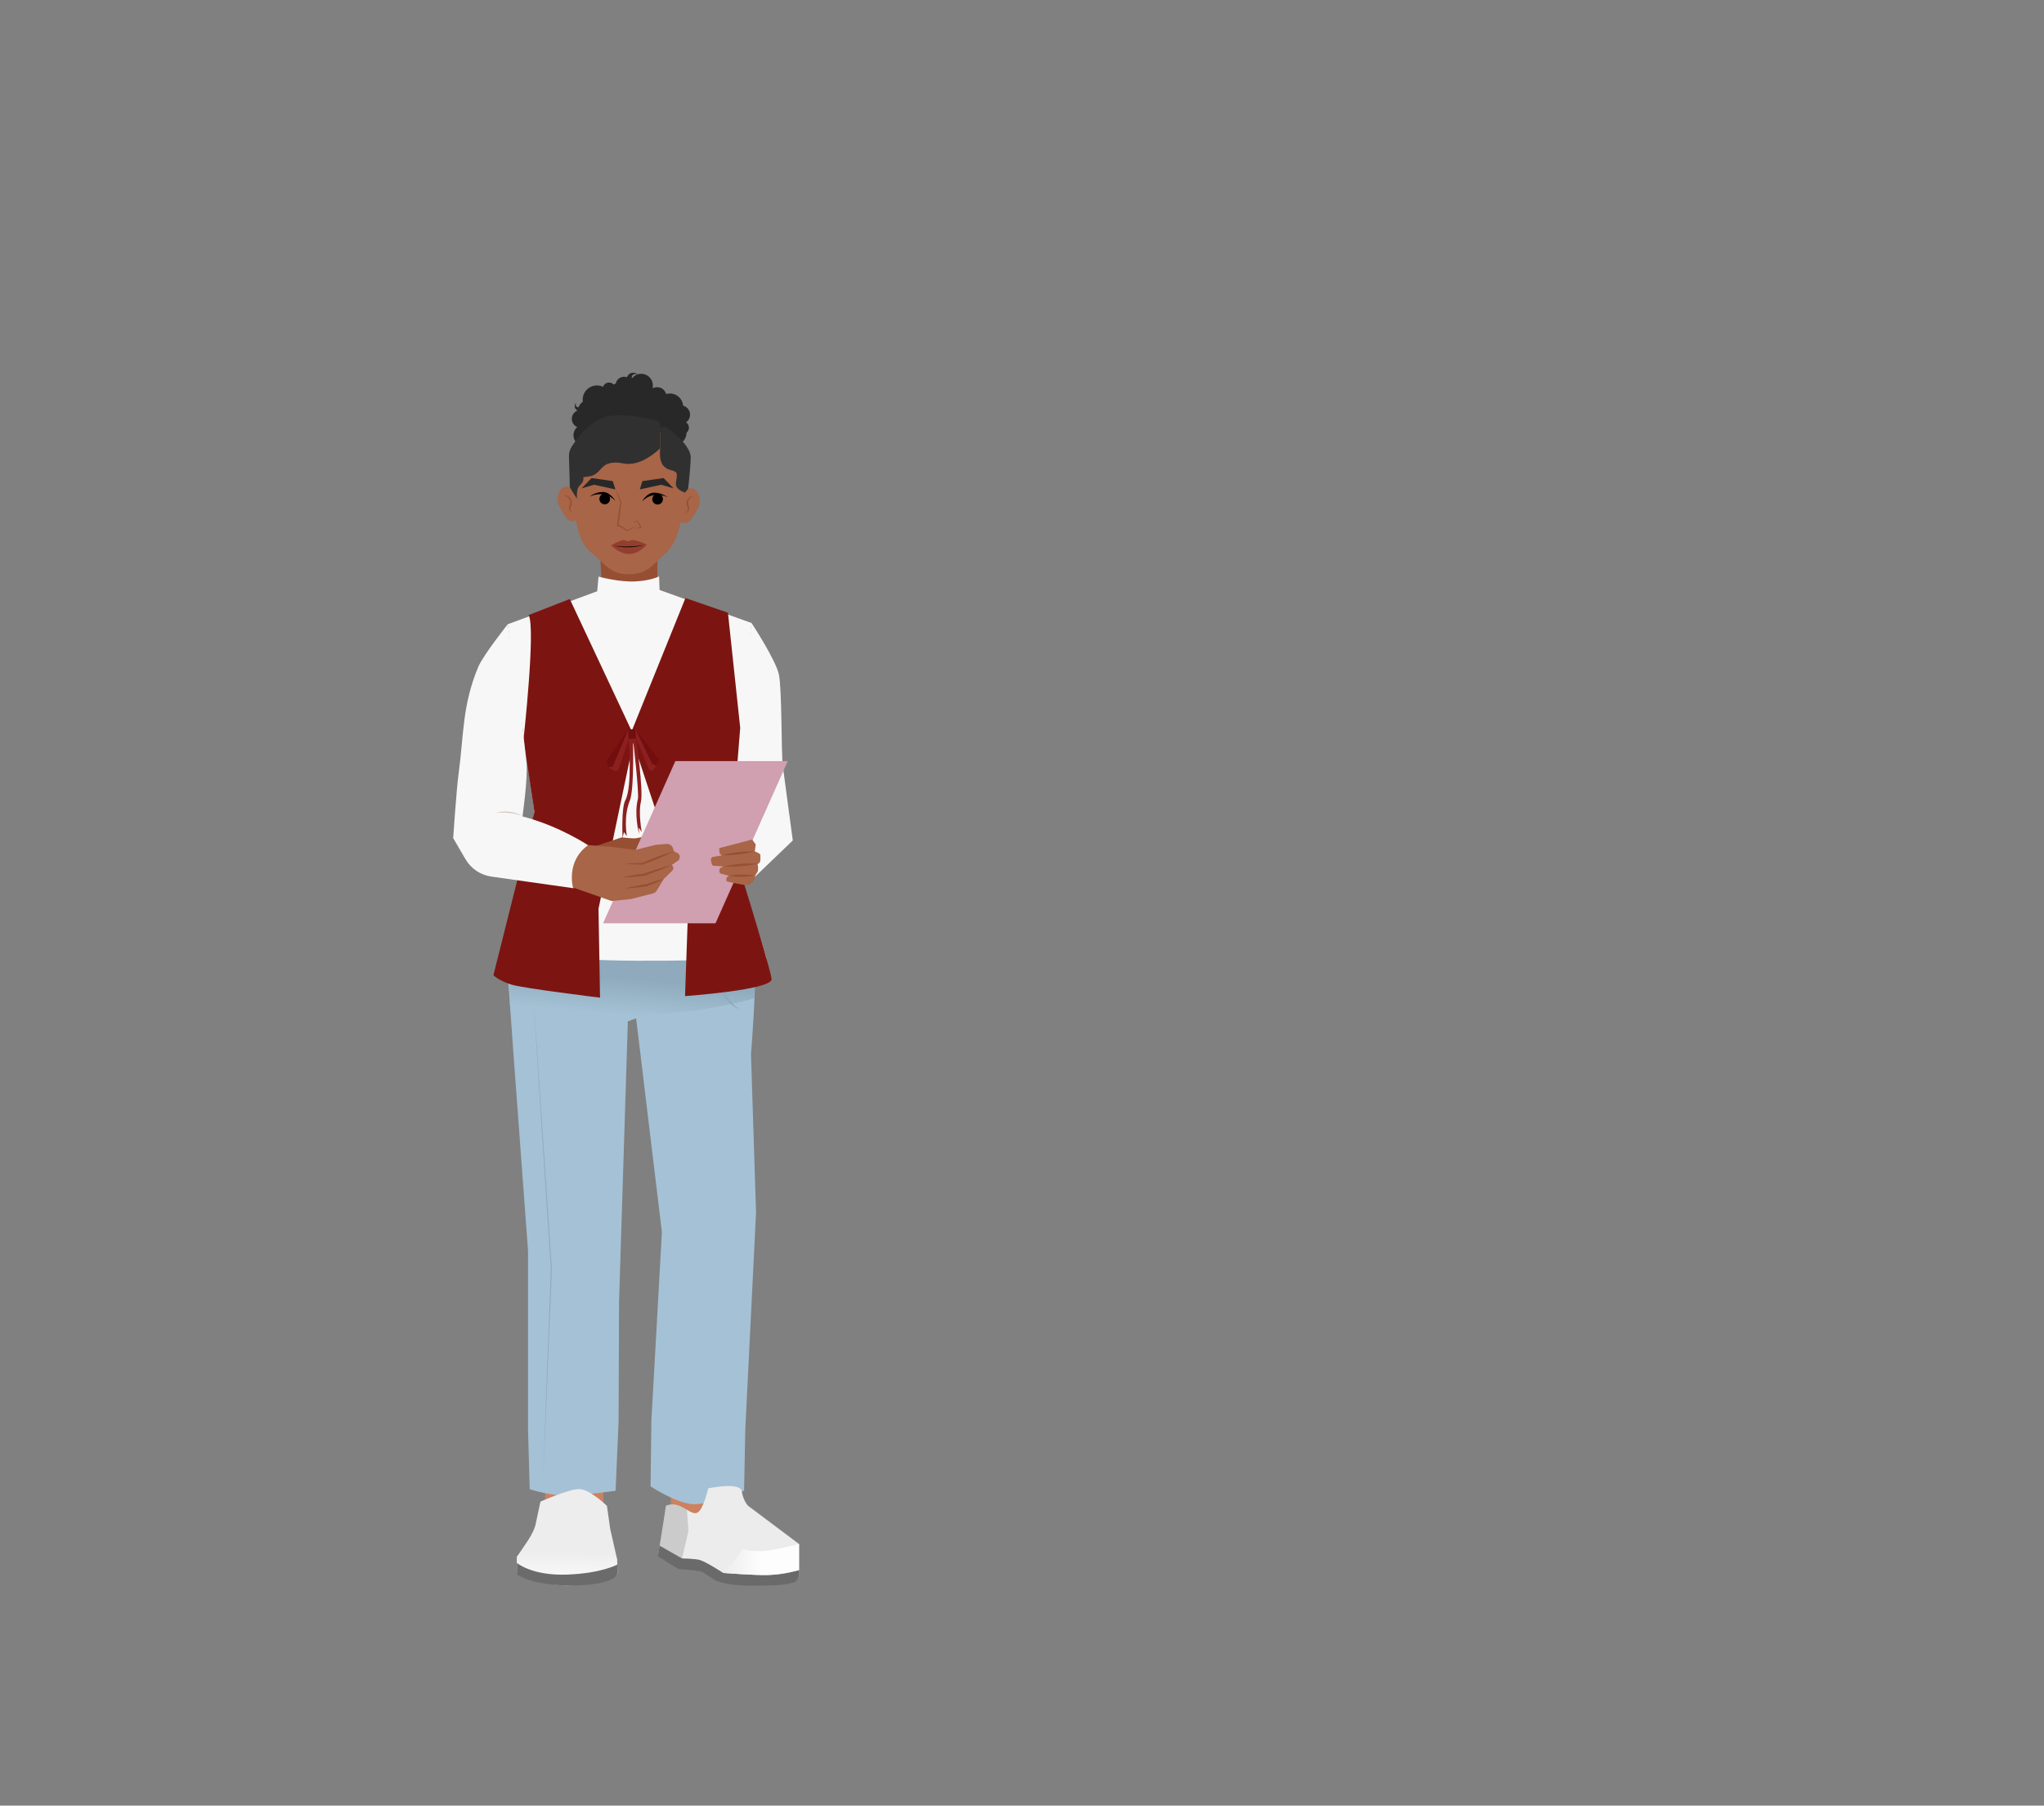 <?xml version="1.0" encoding="UTF-8"?>
<svg id="b" data-name="Ebene 2" xmlns="http://www.w3.org/2000/svg" xmlns:xlink="http://www.w3.org/1999/xlink" viewBox="0 0 1310.32 1157.54">
  <rect x="0" y="0" width="1310.32" height="1157.54" fill="#808080" stroke="none"/>
  <defs>
    <linearGradient id="d" data-name="Unbenannter Verlauf 10" x1="4378.44" y1="612.22" x2="4381.68" y2="650.9" gradientTransform="translate(4783.89) rotate(-180) scale(1 -1)" gradientUnits="userSpaceOnUse">
      <stop offset=".39" stop-color="#8eaabc"/>
      <stop offset="1" stop-color="#a5c1d5"/>
    </linearGradient>
    <linearGradient id="e" data-name="Unbenannter Verlauf 12" x1="-8415.67" y1="999.81" x2="-8367.07" y2="999.81" gradientTransform="translate(8879.3)" gradientUnits="userSpaceOnUse">
      <stop offset="0" stop-color="#ececec"/>
      <stop offset=".49" stop-color="#fdfdfd"/>
    </linearGradient>
    <linearGradient id="f" data-name="Unbenannter Verlauf 13" x1="-10492.88" y1="995.33" x2="-10493.17" y2="1028.03" gradientTransform="translate(10856.46)" gradientUnits="userSpaceOnUse">
      <stop offset="0" stop-color="#ededed"/>
      <stop offset=".72" stop-color="#fefefe"/>
    </linearGradient>
  </defs>
  <g id="c" data-name="S3 Selin">
    <g>
      <g>
        <path d="M439.78,270.77c1.56-1.08,2.59-2.88,2.59-4.92,0-2.77-1.88-5.09-4.44-5.77-.35-4.37-4-7.82-8.46-7.82-.84,0-1.65.13-2.42.36-.7-2.54-3.03-4.41-5.79-4.41-1.08,0-2.1.29-2.98.79.16-.61.25-1.25.25-1.91,0-4.12-3.34-7.47-7.47-7.47-.75,0-1.48.12-2.16.33-.49-.33-3.78-2.39-6.27.58-.31.37-.52.82-.67,1.31-.57-.2-1.19-.31-1.83-.31-2.66,0-4.87,1.86-5.42,4.36-.45.17-.88.38-1.29.62-.75-.78-1.8-1.27-2.97-1.27-1.79,0-3.31,1.14-3.88,2.74-1.18-.56-2.5-.88-3.9-.88-5.05,0-9.14,4.09-9.14,9.14,0,.44.04.87.1,1.29-1.26.85-2.23,2.09-2.74,3.55-.11.03-.22.04-.35.01-1.23-.28-1.73-.86-1.31-2.96,0,0-2.01,2.72.4,4.74.17.14.37.26.58.35-2.13.83-3.65,2.88-3.65,5.3s1.45,4.41,3.52,5.27c-1.5,1.24-2.46,3.12-2.46,5.22,0,3.74,3.03,6.77,6.77,6.77s6.7-2.97,6.76-6.65c.92-.52,1.68-1.28,2.19-2.21.57.15,1.17.24,1.79.24,3.02,0,5.6-1.87,6.65-4.51,1.41,1.45,3.38,2.35,5.56,2.35,3.3,0,6.11-2.05,7.24-4.95.43.1.88.15,1.34.15,2.71,0,4.91,3.85,5.67,1.39.45.09,1.29-3.6,1.31-3.6.55,1.39-.09,3.3-.09,3.31,0,5.4,4.69,4.58,10.09,4.58.04,0,.07,0,.11,0-.06.42-.11.85-.11,1.28,0,4.76,3.86,8.62,8.62,8.62s8.49-3.74,8.61-8.39c.94-.75,1.54-1.9,1.54-3.19,0-1.44-.75-2.71-1.88-3.43ZM405,241.76c.37-1.62,1.13-2.28,3.82-1.78-1.47.46-2.74,1.37-3.66,2.56-.16-.22-.23-.47-.16-.78Z" style="fill: #282828;"/>
        <path d="M383.86,398.69s5.73-22.36-3.21-69.24c-1.87-9.82,49.98-10.11,46.39.79-10.6,32.18-3.18,59.42-3.18,59.42l-39.99,9.04Z" style="fill: #964f33;"/>
        <g>
          <path d="M358.53,324.54c3.42,6.14,5.6,10.54,9.49,9.56s2.66-8.22,1.25-13.79c-1.41-5.57-2.48-8.43-6.47-8.38s-7.07,7.57-4.26,12.61Z" style="fill: #a86547;"/>
          <path d="M447.54,325.64c-3.42,6.14-5.6,10.54-9.49,9.56s-2.66-8.22-1.25-13.79c1.41-5.57,2.48-8.43,6.47-8.38s7.07,7.57,4.26,12.61Z" style="fill: #a86547;"/>
          <g>
            <path d="M439.65,320.85c-3.23,12.79-4.61,25.71-11.93,32.71-9.44,9.02-13.17,14.58-24.54,14.58s-13.37-4.76-25.02-14.58c-7.64-6.44-8.65-19.97-11.35-31.46-7.64-32.6,15.12-51.03,36.29-51.03s44.03,20.19,36.55,49.78Z" style="fill: #a86547;"/>
            <g>
              <path d="M405.99,335.16c.65-.54,1.37-.97,2.1-1.39.22-.14.47-.02.59.18.91,1.11,1.68,2.32,2.38,3.57.39,1.06-1.37.96-2,1.22-.57.15-1.16.22-1.76.28-.04,0-.05-.05-.02-.07,0,0,3.25-1.24,3.25-1.24l-.03.09c-.68-1.13-1.74-2.55-2.21-3.55,0,0-2.28.97-2.28.97-.04.02-.07-.04-.03-.06h0Z" style="fill: #964f33;"/>
              <path d="M444.26,318.22c-2.1.66-3.16,2.51-3.19,4.53-.01.81.73,1.86.7,3.34-.05,1.41-1.11,2.42-2.23,3.01-.05.02-.1-.04-.06-.08.79-.78,1.57-1.76,1.52-2.9-.05-1.13-.81-2.1-.91-3.29-.05-2.31,1.73-4.73,4.17-4.7.06,0,.06.09,0,.1h0Z" style="fill: #964f33;"/>
              <path d="M361.5,317.72c2.65-.84,5.17,2.04,5.08,4.62-.13,1.51-.87,2.44-.98,3.29-.15.83.34,1.86.97,2.85.02.02.02.06,0,.08-.47-.3-.87-.82-1.2-1.29-1.23-1.54.1-3.37.24-4.97.01-2.22-1.74-4.54-4.1-4.48-.06,0-.07-.09,0-.1h0Z" style="fill: #964f33;"/>
              <polygon points="431.78 313.06 423.83 310.76 410.15 313.75 411.84 308.42 425.41 306.47 431.78 313.06" style="fill: #282828;"/>
              <g>
                <path d="M411.62,321.42s2.99-5.72,7.95-5.59,8.56,3.01,8.56,3.01c0,0-9.17-4.89-16.52,2.58Z"/>
                <circle cx="421.57" cy="320.02" r="3.42"/>
              </g>
              <g>
                <path d="M394.4,321s-3.21-5.75-8.17-5.62-8.34,3-8.34,3c0,0,9.19-4.86,16.51,2.63Z"/>
                <circle cx="387.66" cy="319.88" r="3.42"/>
              </g>
              <path d="M394.5,313.15c1.34,2.88,2.74,5.77,3.89,8.72-.56,5.09-1.22,10.16-1.96,15.22,0,0-.4-.49-.4-.49,1.09.11,2.09.5,2.99,1.01.78.45,2.02,1.4,2.37,1.84,1.22.82,2.25-.45,3.34-.97,1.19-.66,2.54-1.04,3.89-1.11-2.09.3-3.68,1.41-5.34,2.62-.64.43-1.61.42-2.25,0-.72-.65-1.55-1.22-2.4-1.67-.84-.46-1.75-.78-2.67-.85-.24-.02-.42-.23-.4-.47.63-4.78,1.33-10.97,2.13-15.02-1.11-2.93-2.19-5.86-3.19-8.83h0Z" style="fill: #964f33;"/>
              <polygon points="372.86 313.06 380.81 310.76 394.5 313.75 392.8 308.42 379.23 306.47 372.86 313.06" style="fill: #282828;"/>
              <path d="M391.81,349.55c5.83-3.21,7.66-3.32,7.66-3.32.26-.1.55-.1.81,0l2.5.86,2.16-.81c.25-.11.54-.12.8-.03,0,0,3.77.28,8.83,2.95,0,0-4.82,5.94-11.34,5.94s-11.43-5.61-11.43-5.61Z" style="fill: #7c1511; opacity: .47;"/>
              <path d="M412.56,349.45c-6.18,1.66-12.72,1.92-18.95.38,6.32.88,12.66.63,18.95-.38h0Z"/>
            </g>
          </g>
        </g>
        <path d="M423.27,287.33l-34.31,9.14-15.07,9.44-6.23,10.36-2.36-3.83-.56-19.84c-.06-2.15.51-4.28,1.66-6.1,3.53-5.62,12.14-17.44,23.2-19.57,11.86-2.29,26.69,1.48,31.82,2.98,1.1.32,1.85,1.33,1.85,2.48v14.95Z" style="fill: #303030;"/>
        <path d="M439.09,315.83l-2.68-12.46-13.14-16.03v-12.83l1.24-.59c1-.47,2.17-.36,3.07.29,4.13,2.99,15.45,11.89,15.21,19.31-.3,9.06-1.69,19.88-1.69,19.88l-2.01,2.44Z" style="fill: #303030;"/>
        <path d="M423.27,287.33s-1.08,6.91,1.54,10.65c2.62,3.74,6.06,2.99,8.23,4.56,2.17,1.57-.45,6.13.45,8.97s5.62,4.31,5.62,4.31l.89-13.81-6.43-9.05-10.28-5.64Z" style="fill: #303030;"/>
        <path d="M423.27,287.33s-8.4,8.5-17.65,9.88c-6.48.96-8.68-1.91-15.44-.05-4.81,1.32-5.44,5.81-10.57,7.82-1.18.46-5.71.92-5.71.92l-2.18-9.01,21.38-12.82,21.91-3.29,8.26,6.55Z" style="fill: #303030;"/>
        <path d="M367.66,316.27l2.22,3.42s-.4-4.82.75-6.99c1.15-2.17,4.07-3.48,3.27-6.79s-5.97-2.25-5.97-2.25l.58,7.72-.84,4.89Z" style="fill: #303030;"/>
      </g>
      <g>
        <polygon points="430.08 974.59 468.42 968.44 468.42 915.7 430.08 915.7 430.08 974.59" style="fill: #cd815f;"/>
        <rect x="349.45" y="940.74" width="37.33" height="30.79" rx="4.74" ry="4.74" transform="translate(736.24 1912.26) rotate(-180)" style="fill: #cd815f;"/>
        <g>
          <path d="M325.11,619.08s11.36,6.57,16.35,0c7.66-10.1,9.47-26.99,9.47-26.99h50.46s8.62,0,8.62,0h50.46s14.26-1.1,20.73,3.75c6.6,4.95.23,79.84.23,79.84l3.25,101.57-6.88,138.7-.8,39.64s-22.13,9.26-32.78,8.73c-10.65-.53-27.17-11.43-27.17-11.43l.54-42.46,6.73-120.46-16.53-137.14-5.3,1.96-5.64,180.01-.28,76.11-1.94,44.82s-18.71,2.65-29.36,3.18c-10.65.53-25.7-4.17-25.7-4.17l-1.07-38.33v-114.62s-9.18-124.07-9.18-124.07l-4.21-58.63Z" style="fill: #a5c1d5;"/>
          <path d="M369.48,586.26l40.52,5.82,38.33,1.14,36.05,2.98-.7,43.73s-35.06,10.61-74.46,10.36c-51.17-.33-82.3-5.79-82.3-5.79l-.23-53.84,42.79-4.41Z" style="fill: url(#d);"/>
          <path d="M460.3,627.86c1,3.88,2.94,7.36,5.28,10.56,2.11,2.69,4.24,5.56,7.02,7.59.41.25.85.54,1.35.53-.5.16-1.04-.01-1.53-.18-6.23-3.09-12.24-11.4-12.13-18.5h0Z" style="fill: #8eaabc;"/>
        </g>
        <g>
          <path d="M454.02,954.17s-3.15,13.67-6.97,15.58c-4.61,2.32-10.61-8.23-20.15-4.49l-5.01,31.94,13.22,7.71h8.45s6.52,1.1,6.52,1.1l10.74,8.08h46.72c2.59,0,4.69-2.1,4.69-4.69v-19.55s-32.68-24.53-32.68-24.53c0,0-3.19-3.3-4-9.2-.87-6.33-21.52-1.96-21.52-1.96Z" style="fill: #ececec;"/>
          <path d="M421.72,997.66l1.1-6.79,14.38,8.19s8.76.2,11.53,1.05c4.07,1.25,14.9,8.27,14.9,8.27,0,0,19.33,1.55,28.73,1.34,10.71-.24,19.86-3.18,19.86-3.18,0,0,1.06,5.38-2.65,7.68,0,0-5.59,2.2-16.65,2.18-9.98-.02-19.42,1.06-32.11-2.3-3.18-.84-9.27-6.12-11.62-6.65-4.29-.98-10.3-1.32-12.86-1.42-.82-.03-1.61-.27-2.32-.68l-12.29-7.69Z" style="fill: #6a6a6a;"/>
          <path d="M512.23,989.86s-16.47,4.14-22.48,4.48c-8.33.48-13.85-1.15-13.85-1.15,0,0-6.07,10.08-8.76,10.36-2.7.27-3.5,4.82-3.5,4.82,0,0,21.02,1.66,28.73,1.34,10.56-.45,19.86-3.18,19.86-3.18v-16.67Z" style="fill: url(#e);"/>
          <path d="M440.36,967.88l.96,13.76-4.12,17.41-14.33-8.16,2.76-18.67,1.27-6.97s5.5-2.92,13.47,2.62Z" style="fill: #111; opacity: .15;"/>
        </g>
      </g>
      <path d="M325.51,400.18l57.35-21.14.82-9.38s13,3.58,23.38,3.09,15.44-3.25,15.44-3.25l.33,8.72,58.97,21.2-8.19,73.11-5.44,65.27,23.24,76.65s-81.59,2.97-115.22.49c-33.63-2.47-50.93-10.88-50.93-10.88l17.31-83.57-17.06-120.32Z" style="fill: #f7f7f7;"/>
      <path d="M481.8,399.42s15.55,23.66,17.53,33.06c1.98,9.4,1.48,50.44,2.47,58.35.99,7.91,6.43,47.97,6.43,47.97l-24.73,23.74-14.84-32.14.49-26.21,2.97-38.57,9.67-66.19Z" style="fill: #f7f7f7;"/>
      <path d="M338.92,394.3l26.33-10.29,39.71,84.65,34.45-85.25,27.24,9.38,7.87,73.86-2.68,33.22-3.67,37.95s25.96,82.93,26.46,89.86c.5,6.94-55.48,10.9-55.48,10.9l1.98-56.47-35.17-106.01-22.29,106.51.99,56.97s-49.04-5.94-56.97-8.42c-7.93-2.48-11.39-5.94-11.39-5.94l26.28-104.7-6.97-46.6s7.85-70.65,3.33-79.61Z" style="fill: #7c1511;"/>
      <path d="M379.11,543.34l19.45-6.53s6.46.74,8.17.67,7.35-1.41,7.35-1.41l-3.44,10.77-21.28-2.31-10.24-1.2Z" style="fill: #964f33;"/>
      <polygon points="432.94 487.92 505.01 487.92 458.68 591.91 386.6 591.91 432.94 487.92" style="fill: #d09fb0;"/>
      <path d="M331.63,436.38l-6.12-36.21s-15.75,19.84-18.9,27.34c-10.38,24.73-9.26,43.87-12.59,68.2-1.4,10.23-3.51,41.57-3.51,41.57l7.88,13.52c3.53,6.06,9.64,10.18,16.59,11.16l52.7,7.47s-.99-12.86,2.47-18.79c3.46-5.93,7.42-8.41,7.42-8.41,0,0-18.66-12.65-42.62-18.82,0,0,3.36-23.5,2.63-33.9l-5.93-53.14Z" style="fill: #f7f7f7;"/>
      <path d="M377.18,541.76s14.42,1.15,15.67,1.27,14.63,1.8,14.63,1.8l13.03-3.24,7.24-.56c1.67.04,3.13,1.13,3.64,2.72l.64,1.98,2.12,1.06c1.01.5,1.65,1.52,1.69,2.64l-.61,1.95-4.57,3.11.54.69c.69.89.61,2.15-.2,2.94l-5.47,5.37-4.43,7.32c-.61,1-1.58,1.72-2.71,2.01l-13.87,3.55-12.51,1.25-24.71-8.68s-4.67-17.04,9.89-27.2Z" style="fill: #a86547;"/>
      <path d="M482.2,538.21l-21.13,5.51s.11,3.06.2,3.17l1.32,1.55-5.35.9c-.96.11-1.64.99-1.51,1.94l.1.73c.09.69.59,2.79,1.26,2.97l6.58.44-1.57.89c-.72.41-1.11,1.22-.97,2.04l.1.58c.1.57.52,1.04,1.08,1.19l4.97,1.32-.89.61c-.54.37-.83,1.01-.75,1.66l.17,1.33s9.79,2.42,13.11,2.31c2.04-.07,4.38-1.07,5.33-6.19.12-.62,1.64-1.8,1.72-3.77.11-2.58-.38-3.45-.38-3.45l1.18-.7c1.12-1.01.59-5.49.59-5.49-.17-.62-3.5-1.95-3.5-1.95l.6-4.45-2.29-3.13Z" style="fill: #a86547;"/>
      <path d="M400.29,553.75c3.44-.24,8.48-.53,11.15-.49,6.72-2.9,13.53-5.55,20.6-7.53-6.55,3.39-13.37,6.12-20.31,8.6-3.82-.11-7.63-.28-11.44-.58h0Z" style="fill: #964f33;"/>
      <path d="M398.77,562.5c4.5-1.01,10.16-1.94,14.19-2.42,4.36-1.59,8.76-3.07,13.21-4.38,1.49-.41,2.98-.85,4.49-1.21-5.64,2.63-11.46,4.83-17.33,6.88-4.84.57-9.69,1-14.56,1.13h0Z" style="fill: #964f33;"/>
      <path d="M400.67,569.54c4.29-1.16,9.71-2.15,13.59-2.68,3.69-1.31,7.43-2.53,11.27-3.36-3.5,1.83-7.17,3.29-10.87,4.66-4.64.67-9.3,1.24-13.99,1.38h0Z" style="fill: #964f33;"/>
      <path d="M483.89,545.79c-6.93,1.75-14.08,2.58-21.22,2.46,6.93-1.75,14.08-2.58,21.22-2.46h0Z" style="fill: #964f33;"/>
      <path d="M486.31,553.67c-7.44,1.51-15.06,2.11-22.64,1.75,7.44-1.52,15.06-2.1,22.64-1.75h0Z" style="fill: #964f33;"/>
      <path d="M483.78,561.31c-5.44.98-11.04,1.02-16.5.12,5.44-.98,11.04-1.02,16.5-.12h0Z" style="fill: #964f33;"/>
      <path d="M334.56,522.94c-4.73-1.52-9.74-2.45-14.71-1.9-.72.02-1.41.22-2.13.29,5.46-1.98,11.76-1.04,16.84,1.61h0Z" style="fill: #d1c1b8;"/>
      <g>
        <rect x="402.85" y="467.56" width="4.72" height="6.07" transform="translate(-33.25 30.81) rotate(-4.18)" style="fill: #720e0e;"/>
        <path d="M389.67,491.26l3.22,2.48c1.36,1.05,3.35.44,3.9-1.19l6.29-18.75-.44-6.06-9.88,23.71-3.09-.19Z" style="fill: #8c1f1f;"/>
        <path d="M407.34,467.39l.44,6.06,8.26,19.68c.52,1.25,2.24,1.37,2.94.22l2.52-4.15-14.16-21.8Z" style="fill: #8c1f1f;"/>
        <path d="M402.64,467.74l-13.51,19.46s-.19,2.97.55,4.05,3.09.19,3.09.19l9.88-23.71Z" style="fill: #720e0e;"/>
        <path d="M407.34,467.39l15.2,19.62s-1.22,3.02-2.06,3.54-2.74-1.55-2.74-1.55l-10.4-21.61Z" style="fill: #720e0e;"/>
        <path d="M405.74,473.6s1.03,32.13-1.99,39.62c-4.25,10.56-1.88,22.83-1.88,22.83l-1.89-2.61-.88,3.69s-.95-19.14,1.83-24.26c4.51-8.31,2.16-39.08,2.16-39.08l2.66-.19Z" style="fill: #8c1f1f;"/>
        <path d="M407.78,473.45s4.81,33.46,3.07,40.65c-1.73,7.19.55,19.27.55,19.27l-1.95-2.81.25,4.11s-3.35-12.42-.78-22.44c.94-3.67-3.18-38.63-3.18-38.63l2.04-.15Z" style="fill: #8c1f1f;"/>
      </g>
      <g>
        <path d="M389.07,965.34l2.12,14.9,4.34,19.06.35,9.19c0,4.3-20.37,8.03-33.02,7.92-11.47-.1-31.45-4.83-31.45-8.02v-10.44l4.06-5.94c3.35-4.9,7.4-10.61,8.24-16.49l2.75-12.85s18.97-8.48,25.44-8.03c6.47.45,17.18,10.71,17.18,10.71Z" style="fill: #ededed;"/>
        <path d="M331.39,997.94s13.72-11.28,31.05-10.84c18.61.47,33.08,12.2,33.08,12.2l.14,3.74s-14.02,8.72-31.36,9.77c-17.33,1.05-32.91-10.82-32.91-10.82v-4.05Z" style="fill: url(#f);"/>
        <path d="M331.39,1002s9.66,8.3,32.24,7.44c22.19-.84,32.03-6.4,32.03-6.4l.21,5.45s.19,7.1-26.68,7.92c-26.87.82-37.8-6.97-37.8-6.97v-7.44Z" style="fill: #6b6b6b;"/>
      </g>
      <path d="M341.83,637.98c3.51,48.96,8.62,126.19,11.95,175.75-1.63,39.28-4.07,100.12-5.83,138.98,1.33-38.71,3.7-99.83,5.2-139.01-3.24-49.51-8.32-126.6-11.32-175.72h0Z" style="fill: #8eaabc;"/>
    </g>
  </g>
  <g id="g" data-name="Rechteck">
    <rect width="1310.32" height="1157.54" style="fill: none;"/>
  </g>
</svg>